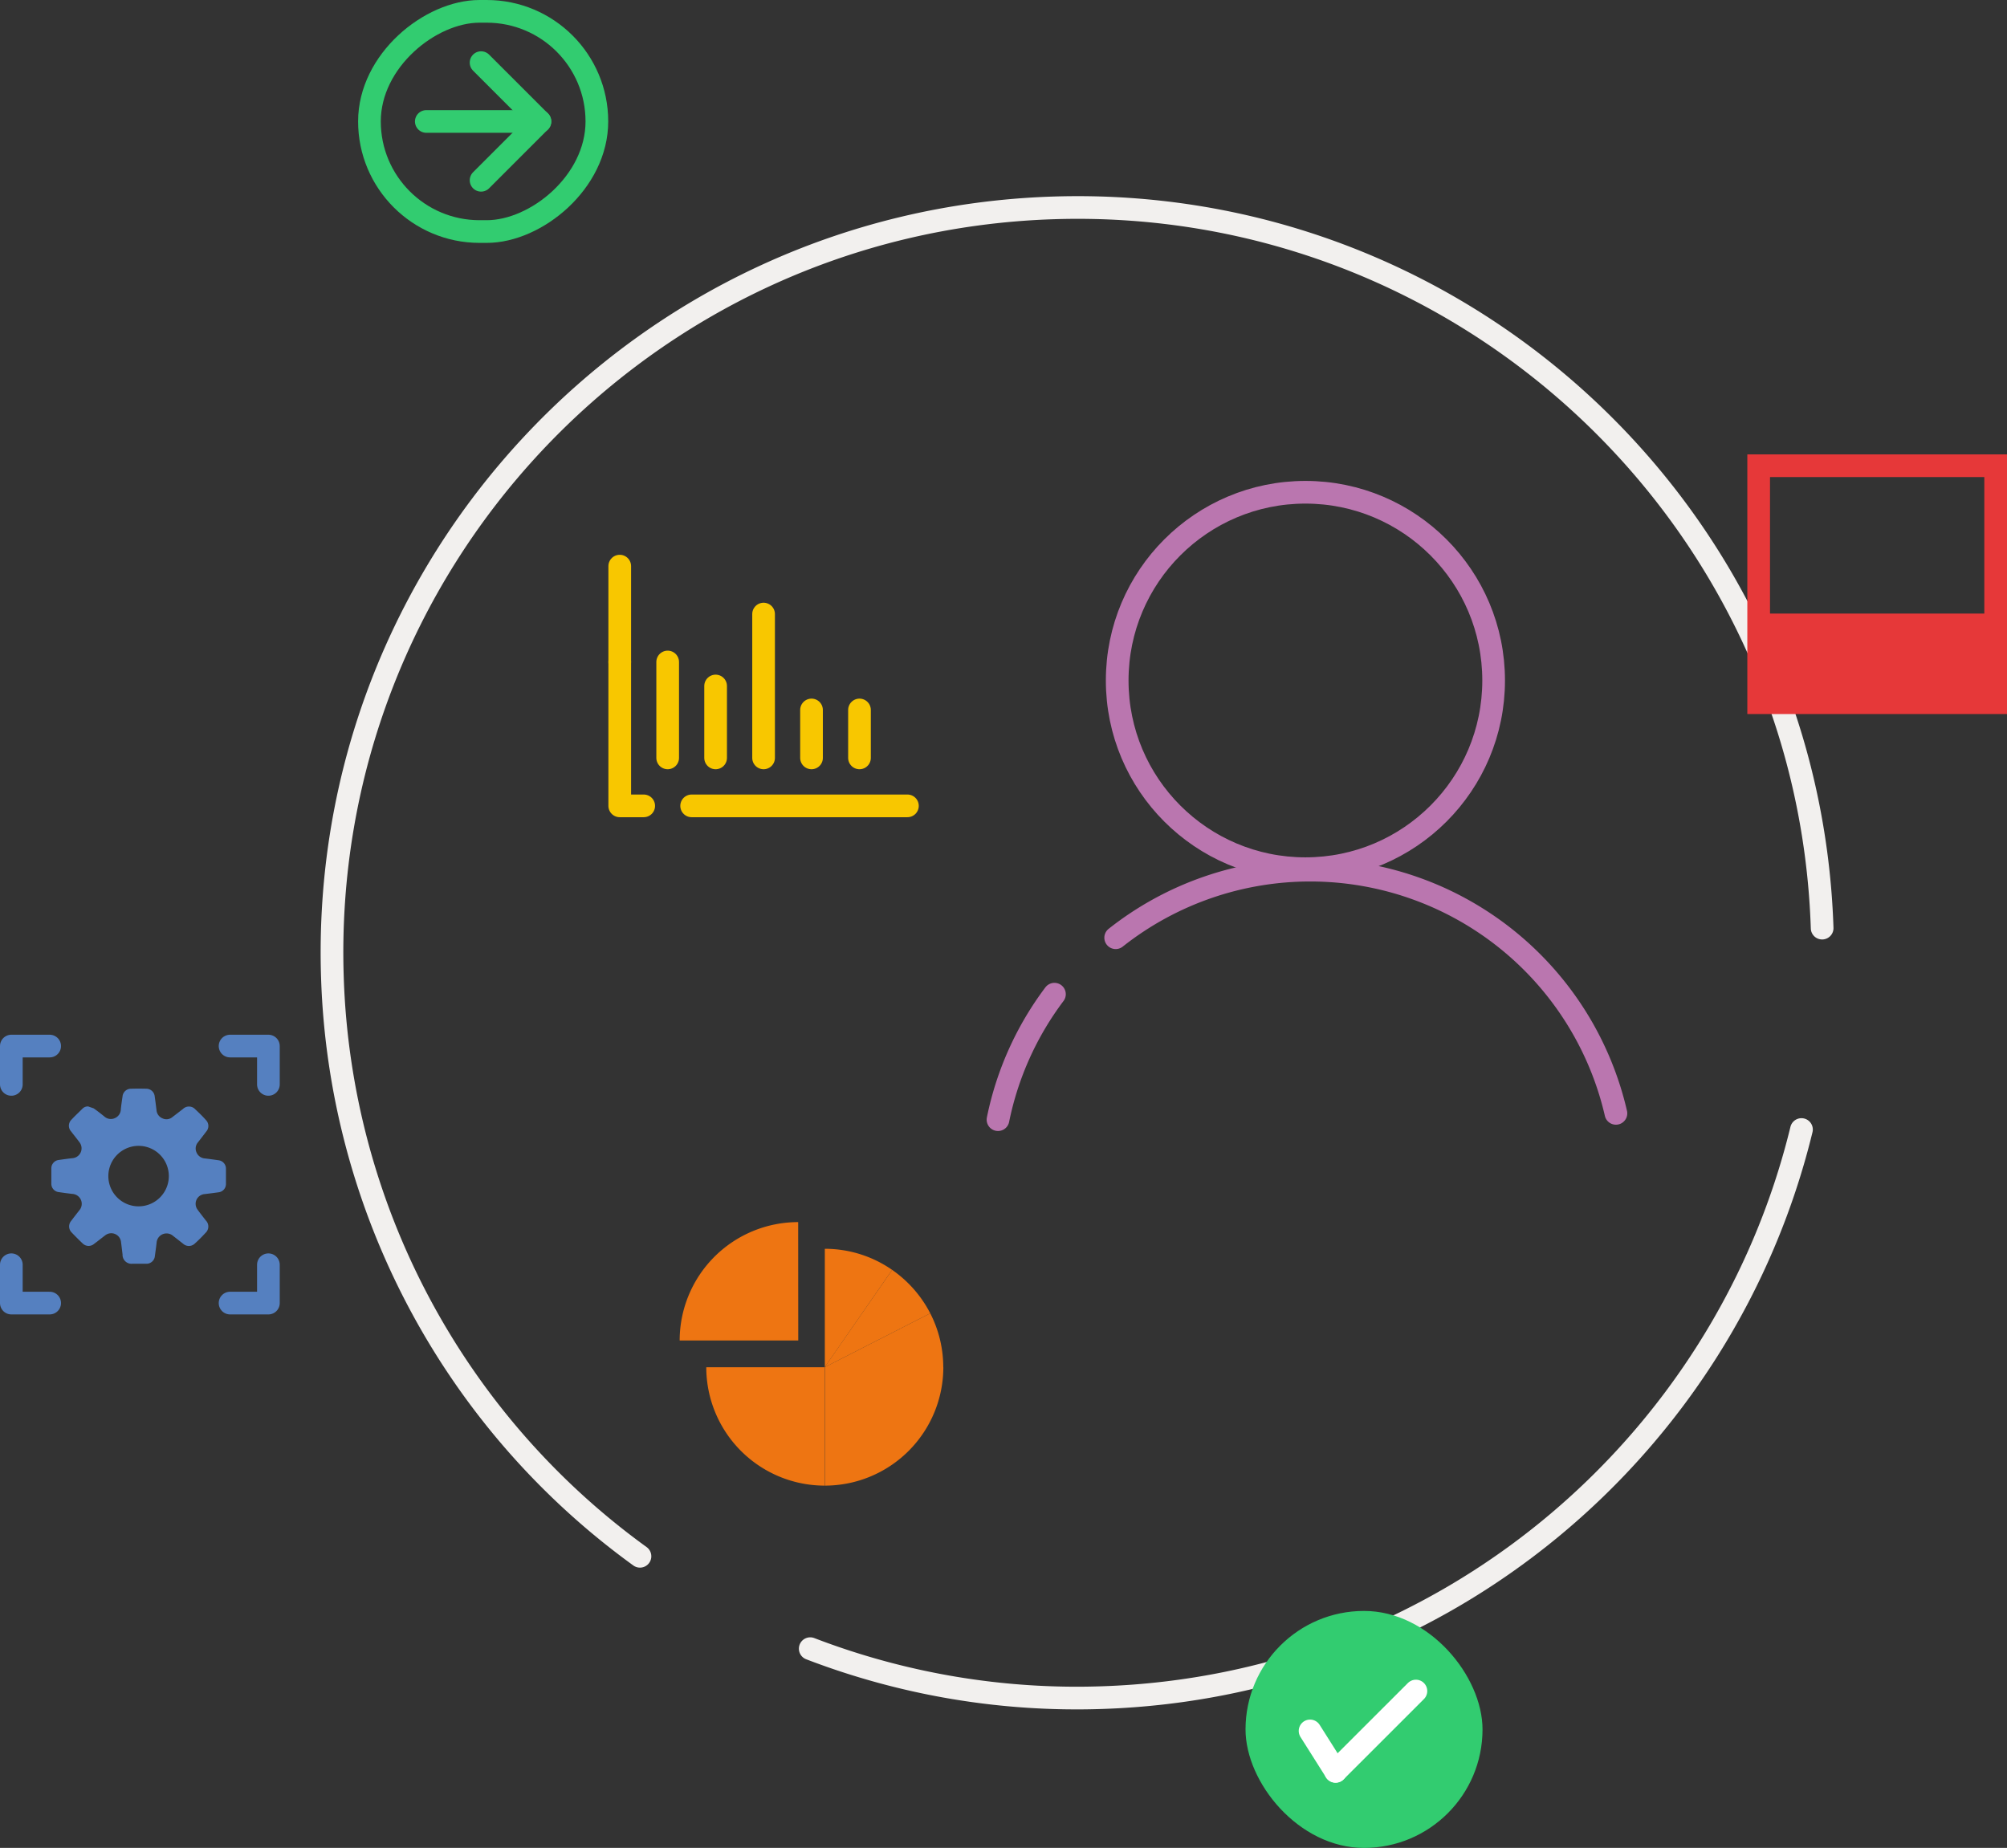 <svg xmlns="http://www.w3.org/2000/svg" viewBox="0 0 530.91 488.84"><rect x="0" y="0" width="530.91" height="488.84" fill="#333333" stroke="none"/><defs><style>.cls-1,.cls-10,.cls-11,.cls-2,.cls-4,.cls-5,.cls-8,.cls-9{fill:none;stroke-width:6px;}.cls-1{stroke:#f2f0ee;}.cls-1,.cls-10,.cls-11,.cls-2,.cls-4,.cls-5,.cls-9{stroke-linecap:round;}.cls-1,.cls-10,.cls-2,.cls-8{stroke-miterlimit:10;}.cls-2{stroke:#ba76af;}.cls-3{fill:#32cc70;}.cls-4{stroke:#fff;}.cls-11,.cls-4,.cls-5,.cls-9{stroke-linejoin:round;}.cls-5{stroke:#5580c0;}.cls-6{fill:#5580c0;}.cls-7{fill:#e63839;}.cls-8{stroke:#e63839;}.cls-9{stroke:#32cc70;}.cls-10,.cls-11{stroke:#f8c700;}.cls-12{fill:#ee7512;}</style></defs><g id="Layer_2" data-name="Layer 2"><g id="Layer_1-2" data-name="Layer 1"><path class="cls-1" d="M169.29,411.69A196.8,196.8,0,0,1,87.93,258.56C84.33,149.74,169.63,58.6,278.45,55s200,81.7,203.56,190.52"/><path class="cls-1" d="M476.54,298.8c-20.41,83.82-94.6,147.29-185,150.28a196.53,196.53,0,0,1-77.21-12.95"/><path class="cls-2" d="M295.13,248.06a83,83,0,0,1,132.33,46.46"/><path class="cls-2" d="M264,296.19A82.45,82.45,0,0,1,278.93,263"/><circle class="cls-2" cx="345.32" cy="180.01" r="49.79"/><rect class="cls-3" x="329.48" y="426.15" width="62.69" height="62.69" rx="31.35"/><line class="cls-4" x1="353.31" y1="468.58" x2="346.55" y2="457.89"/><line class="cls-4" x1="353.29" y1="468.59" x2="374.55" y2="447.34"/><polyline class="cls-5" points="71 334.57 71 344.71 60.86 344.71"/><polyline class="cls-5" points="13.14 344.71 3 344.71 3 334.57"/><polyline class="cls-5" points="3 286.86 3 276.72 13.14 276.72"/><polyline class="cls-5" points="60.86 276.72 71 276.72 71 286.86"/><path class="cls-6" d="M57.81,306.93c-1.2-.17-2.4-.34-3.6-.48A2.58,2.58,0,0,1,52,304.89a2.5,2.5,0,0,1,.38-2.72c.73-.93,1.44-1.86,2.15-2.8a2.23,2.23,0,0,0-.07-3.09c-.88-1-1.82-1.91-2.79-2.81a2.27,2.27,0,0,0-3.27-.11c-.94.72-1.87,1.45-2.81,2.16a2.44,2.44,0,0,1-2.64.31,2.55,2.55,0,0,1-1.55-2.17c-.15-1.22-.3-2.43-.48-3.65a2.23,2.23,0,0,0-2.17-2q-2.06-.06-4.11,0a2.23,2.23,0,0,0-2.22,2c-.17,1.15-.34,2.3-.46,3.45a2.59,2.59,0,0,1-1.61,2.34,2.56,2.56,0,0,1-2.76-.46c-.92-.73-1.84-1.47-2.81-2.14l-1.47-.51a2,2,0,0,0-1.49.59c-1,1-2,1.92-2.94,2.94a2.23,2.23,0,0,0-.07,3.08c.75,1,1.53,1.93,2.25,2.92a2.61,2.61,0,0,1-1.89,4.16c-1.2.13-2.39.3-3.59.47a2.22,2.22,0,0,0-2,2.22c0,1.37,0,2.75,0,4.11a2.22,2.22,0,0,0,2,2.18c1.18.17,2.36.34,3.55.47a2.63,2.63,0,0,1,1.84,4.36c-.74.94-1.47,1.88-2.19,2.84a2.24,2.24,0,0,0,.08,2.9c.95,1,1.94,2,3,3a2.23,2.23,0,0,0,3.09.07c1-.73,1.91-1.48,2.88-2.21a2.6,2.6,0,0,1,4.19,1.79c.14,1.09.27,2.18.4,3.27A2.37,2.37,0,0,0,35,334.31c1.24,0,2.48,0,3.72,0a2.23,2.23,0,0,0,2.25-2.05c.16-1.18.33-2.36.46-3.55a2.63,2.63,0,0,1,4.3-1.82L48.43,329a2.26,2.26,0,0,0,3.13-.06c1-.89,1.91-1.82,2.81-2.8a2.28,2.28,0,0,0,.09-3.27c-.74-.95-1.48-1.88-2.18-2.85a2.58,2.58,0,0,1,1.84-4.14c1.22-.14,2.43-.3,3.65-.47a2.2,2.2,0,0,0,2-2.18c0-1.39,0-2.78,0-4.16A2.23,2.23,0,0,0,57.81,306.93ZM36.66,319.12a8,8,0,1,1,8-8A8,8,0,0,1,36.66,319.12Z"/><rect class="cls-7" x="465.22" y="162.31" width="62.69" height="23.59"/><rect class="cls-8" x="465.22" y="123.2" width="62.69" height="62.69"/><rect class="cls-9" x="98.68" y="2.04" width="58.25" height="60.16" rx="29.13" transform="translate(159.93 -95.68) rotate(90)"/><polyline class="cls-9" points="127.26 16.57 142.82 32.13 127.26 47.69"/><line class="cls-9" x1="142.84" y1="32.13" x2="112.77" y2="32.13"/><line class="cls-10" x1="163.94" y1="175.12" x2="163.94" y2="149.76"/><polyline class="cls-11" points="170.28 213.18 163.94 213.18 163.94 175.12"/><line class="cls-11" x1="240.04" y1="213.18" x2="182.96" y2="213.18"/><line class="cls-11" x1="176.62" y1="200.49" x2="176.62" y2="175.12"/><line class="cls-11" x1="201.99" y1="200.49" x2="201.99" y2="162.44"/><line class="cls-11" x1="214.67" y1="200.49" x2="214.67" y2="187.81"/><line class="cls-11" x1="227.36" y1="200.49" x2="227.36" y2="187.81"/><line class="cls-11" x1="189.3" y1="181.47" x2="189.3" y2="200.49"/><polygon class="cls-12" points="218.19 361.64 218.18 361.65 218.19 361.65 218.19 361.64"/><polygon class="cls-12" points="218.19 361.67 218.19 361.65 218.18 361.65 218.16 361.68 218.19 361.67"/><path class="cls-12" d="M218.16,361.68l0,0H186.83v.05A31.34,31.34,0,0,0,218.17,393h0V361.67Z"/><path class="cls-12" d="M211.14,323.29h0a31.35,31.35,0,0,0-31.35,31.31h31.37Z"/><polygon class="cls-12" points="218.19 361.67 218.21 361.65 218.19 361.65 218.19 361.67"/><path class="cls-12" d="M218.21,361.65l0,0V393a31.35,31.35,0,0,0,31.33-31.34v-.05Z"/><path class="cls-12" d="M249.52,361.65a31.24,31.24,0,0,0-3.44-14.23l-27.87,14.23Z"/><path class="cls-12" d="M218.21,361.65l27.87-14.23A31.57,31.57,0,0,0,236,335.93l-17.83,25.71h0Z"/><path class="cls-12" d="M218.19,330.35v31.29L236,335.93A31.17,31.17,0,0,0,218.19,330.35Z"/></g></g></svg>
